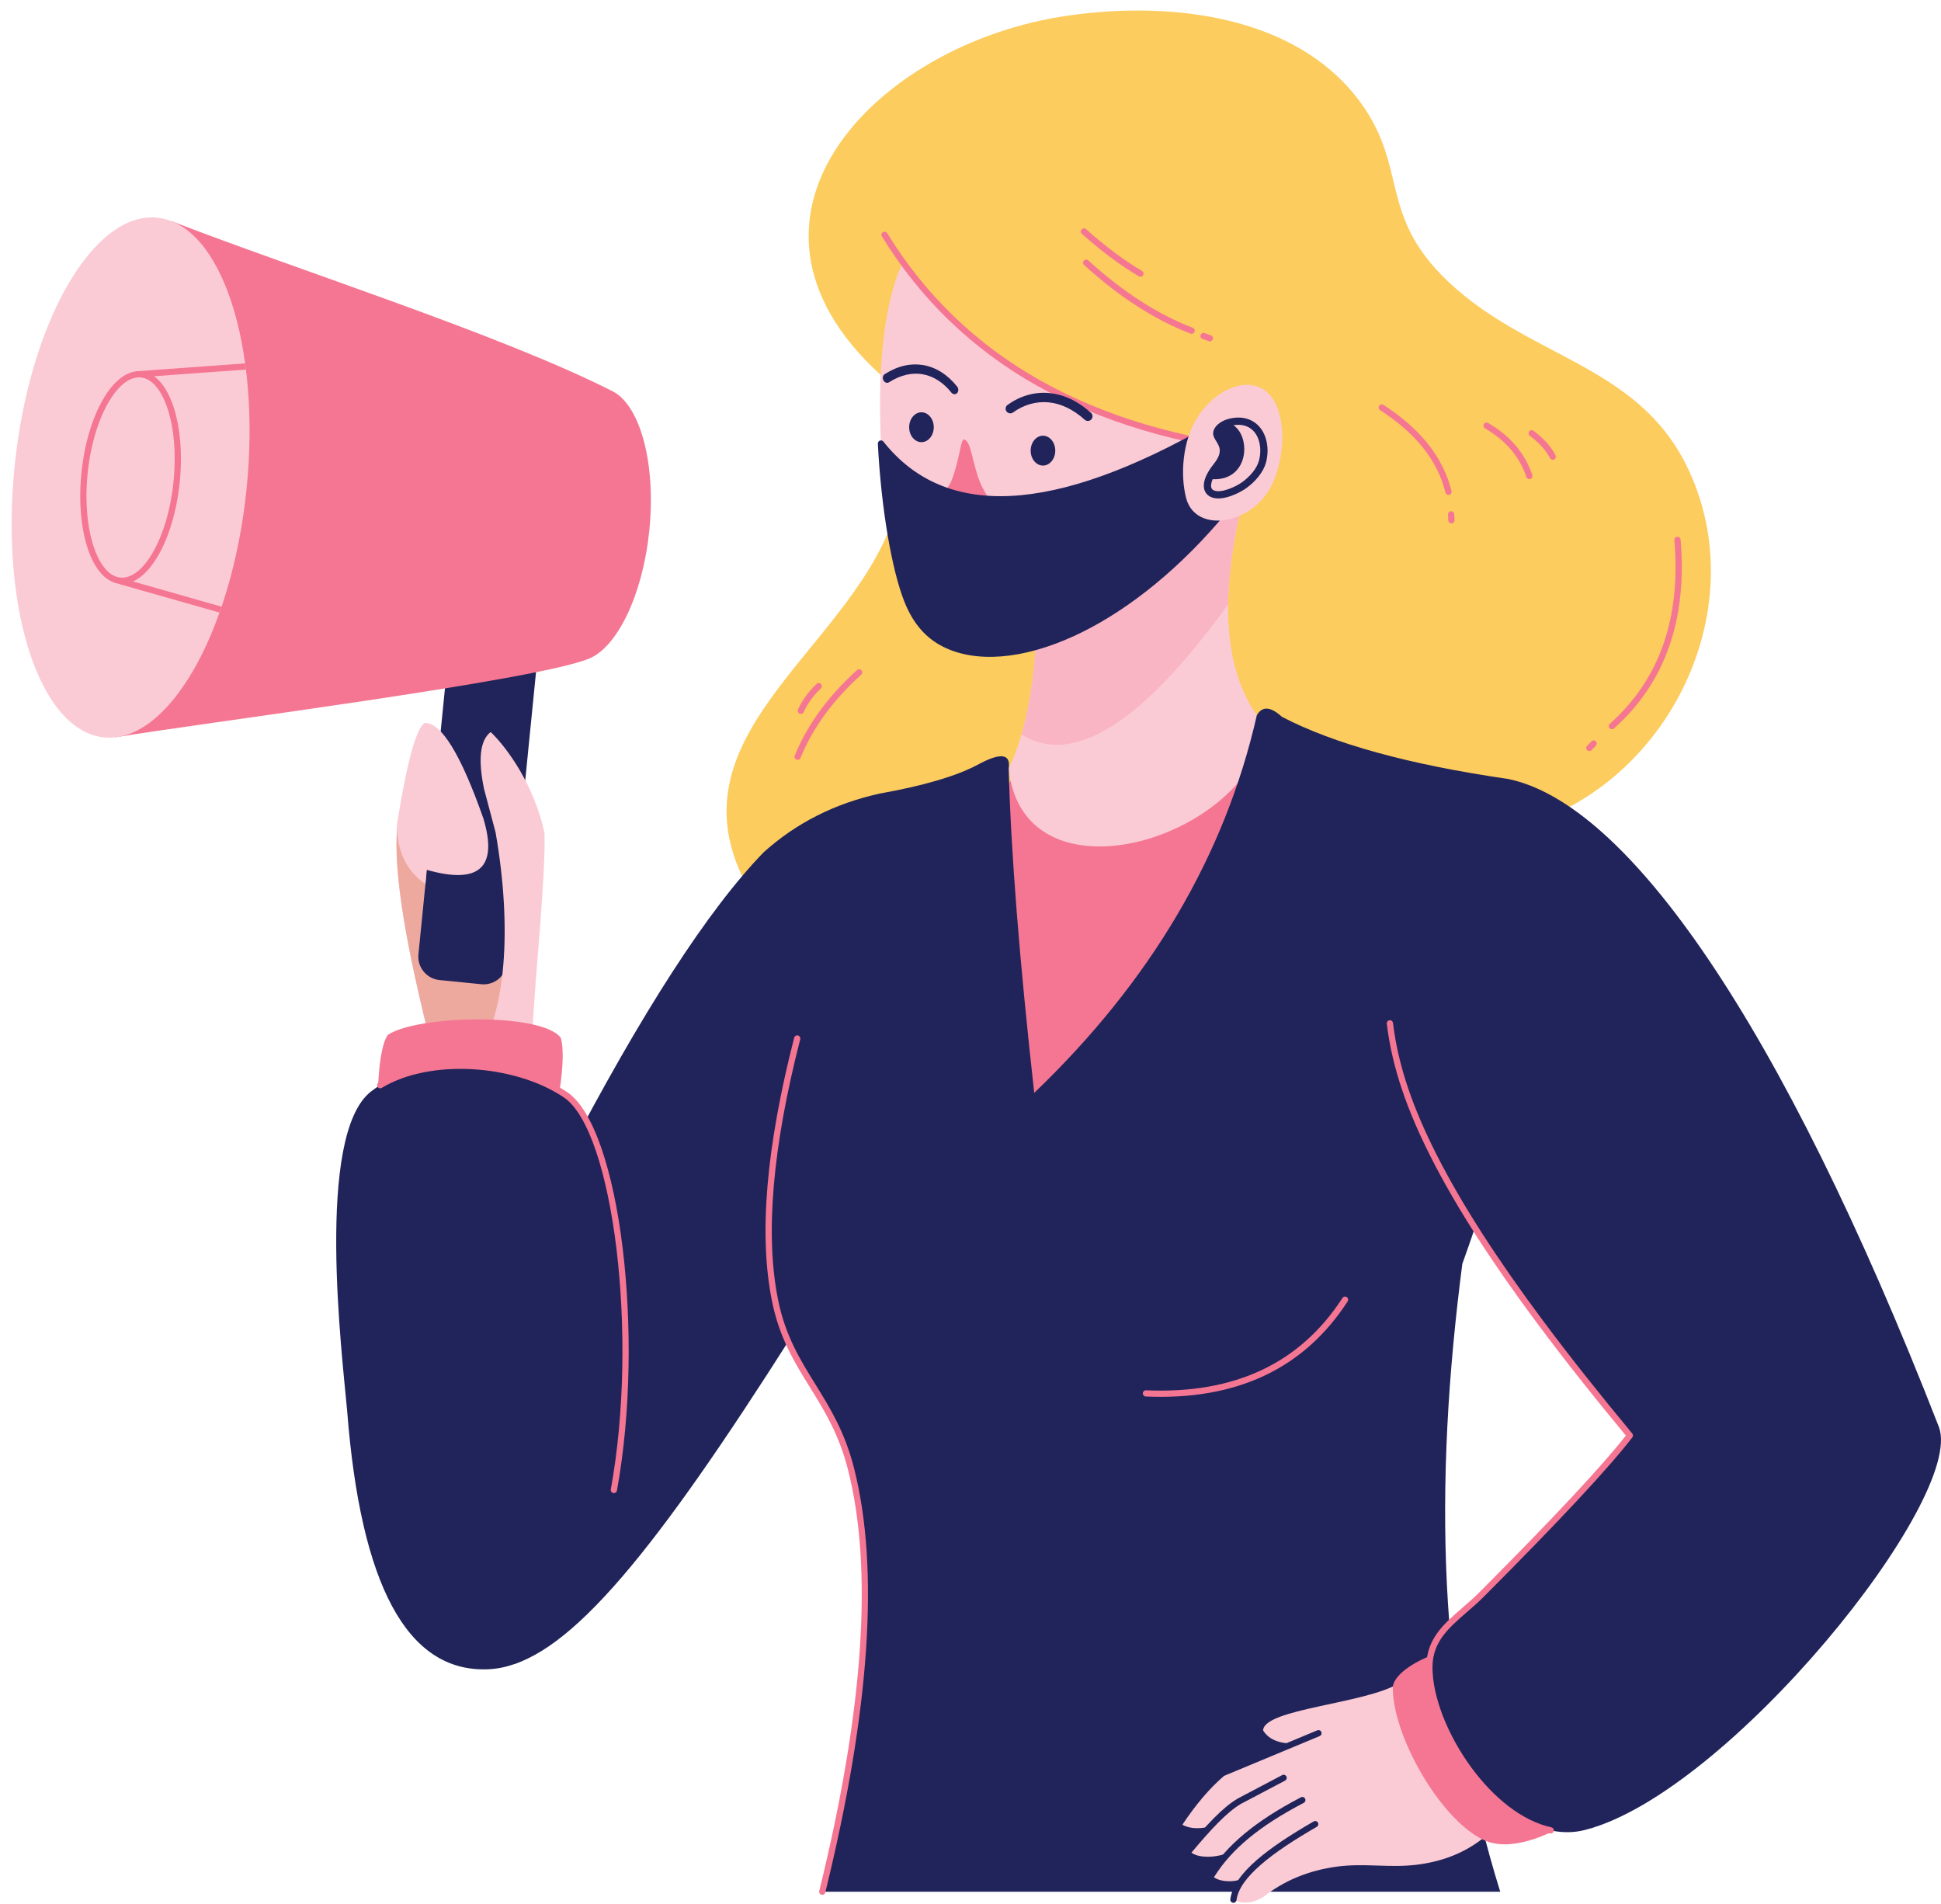 <?xml version="1.0" encoding="UTF-8"?><svg xmlns="http://www.w3.org/2000/svg" xmlns:xlink="http://www.w3.org/1999/xlink" height="361.3" preserveAspectRatio="xMidYMid meet" version="1.0" viewBox="-2.2 -2.0 368.3 361.3" width="368.3" zoomAndPan="magnify"><defs><clipPath id="a"><path d="M 261 145 L 366.102 145 L 366.102 346 L 261 346 Z M 261 145"/></clipPath></defs><g><g id="change1_1"><path d="M 140.926 168.445 C 196.145 168.629 243.406 164.402 282.711 155.777 C 313.609 149.379 331.457 113.793 317.77 86.246 C 308.211 67.012 287.758 65.875 272.484 51.324 C 258.906 38.387 265.402 29.305 255.047 16.254 C 243.285 1.426 220.973 -1.973 200.434 0.965 C 163.484 6.246 131.129 40.32 166.488 70.527 C 170.199 78.707 170.445 87.402 167.23 96.613 C 158.258 122.336 122.336 138.527 140.926 168.445" fill="#fccc5e" fill-rule="evenodd"/></g><g id="change2_2"><path d="M 105.023 217.93 C 89.238 256.684 88.207 287.887 95.215 313.766 C 109.051 309.273 126.121 286.555 153.137 243.379 C 164.141 188.191 167.996 156.586 164.715 148.559 C 156.203 150.43 148.863 154.145 142.691 159.703 C 132.18 170.555 119.621 189.965 105.023 217.93" fill="#21245a" fill-rule="evenodd"/></g><g id="change3_1"><path d="M 194.043 220.004 C 218.316 200.215 233.578 172.883 239.824 138 C 239.824 138 225.973 137.555 198.266 136.668 C 173.18 157.715 167.723 208.203 194.043 220.004" fill="#f57692" fill-rule="evenodd"/></g><g id="change4_1"><path d="M 174.641 42.66 C 226.309 32.453 244.348 50.383 228.754 96.441 C 209.809 118.387 188.441 125.945 177.004 120.164 C 173.738 118.516 171.535 115.852 169.98 111.996 C 165.488 100.879 161.879 67.133 168.109 50.117 C 169.645 45.926 171.777 44.52 174.641 42.66" fill="#fbcbd5" fill-rule="evenodd"/></g><g id="change1_2"><path d="M 238.312 83.664 C 204.461 79.961 180.234 66.258 165.641 42.551 C 167.082 9.012 264.395 5.617 238.312 83.664" fill="#fccc5e" fill-rule="evenodd"/></g><g id="change3_2"><path d="M 238.371 83.078 C 238.699 83.109 238.934 83.402 238.898 83.727 C 238.863 84.051 238.574 84.285 238.246 84.254 C 221.242 82.395 206.645 78.016 194.465 71.121 C 182.266 64.223 172.488 54.801 165.137 42.863 C 164.969 42.586 165.055 42.219 165.328 42.051 C 165.609 41.879 165.973 41.965 166.145 42.242 C 173.387 54.008 183.023 63.293 195.047 70.098 C 207.086 76.906 221.531 81.234 238.371 83.078" fill="#f57692"/></g><g id="change4_2"><path d="M 238.094 136 C 229.797 126.703 228.613 111.145 234.535 89.332 C 207.867 107.406 194.535 116.441 194.535 116.441 C 194.113 128.203 192.336 137.312 189.199 143.777 C 191.855 170.004 234.02 157.602 238.094 136" fill="#fbcbd5" fill-rule="evenodd"/></g><g id="change5_1"><path d="M 191.656 137.234 C 191.66 137.23 191.66 137.227 191.66 137.223 C 191.66 137.227 191.66 137.23 191.656 137.234 M 191.664 137.215 C 192.992 132.594 193.875 127.102 194.312 120.742 C 193.875 127.102 192.992 132.594 191.664 137.215 M 230.84 112.656 C 230.914 105.898 232.148 98.121 234.535 89.332 C 232.148 98.121 230.918 105.898 230.84 112.656" fill="#fab76b"/></g><g id="change6_1"><path d="M 194.312 120.742 C 194.406 119.352 194.48 117.918 194.535 116.441 C 194.48 117.918 194.406 119.352 194.312 120.742" fill="#fab5c4"/></g><g id="change6_2"><path d="M 198.344 139.305 C 195.957 139.305 193.715 138.656 191.621 137.355 C 191.637 137.312 191.648 137.273 191.656 137.234 C 191.66 137.23 191.66 137.227 191.66 137.223 C 191.66 137.219 191.664 137.219 191.664 137.215 C 192.992 132.594 193.875 127.102 194.312 120.742 C 194.406 119.352 194.48 117.918 194.535 116.441 C 194.535 116.441 207.867 107.406 234.535 89.332 C 232.148 98.121 230.914 105.898 230.84 112.656 C 217.996 130.422 207.168 139.305 198.344 139.305" fill="#fab5c4"/></g><g id="change2_3"><path d="M 172.645 76.219 C 173.934 76.219 174.98 77.488 174.98 79.055 C 174.98 80.617 173.934 81.887 172.645 81.887 C 171.355 81.887 170.312 80.617 170.312 79.055 C 170.312 77.488 171.355 76.219 172.645 76.219" fill="#21245a" fill-rule="evenodd"/></g><g id="change2_4"><path d="M 190.016 76.258 C 189.617 76.539 189.066 76.449 188.777 76.055 C 188.492 75.656 188.582 75.105 188.98 74.816 C 191.312 73.141 194.066 72.289 196.949 72.57 C 199.551 72.828 202.246 74.004 204.812 76.324 C 205.176 76.652 205.203 77.215 204.875 77.574 C 204.551 77.938 203.988 77.965 203.625 77.637 C 201.359 75.59 199.02 74.555 196.781 74.336 C 194.344 74.098 192.004 74.824 190.016 76.258" fill="#21245a"/></g><g id="change2_5"><path d="M 195.699 80.664 C 194.41 80.664 193.367 81.934 193.367 83.496 C 193.367 85.062 194.41 86.328 195.699 86.328 C 196.988 86.328 198.035 85.062 198.035 83.496 C 198.035 81.934 196.988 80.664 195.699 80.664" fill="#21245a" fill-rule="evenodd"/></g><g id="change2_6"><path d="M 178.316 72.477 C 178.613 72.848 179.098 72.895 179.402 72.582 C 179.707 72.27 179.715 71.715 179.418 71.344 C 177.684 69.164 175.465 67.68 172.961 67.258 C 170.699 66.879 168.223 67.359 165.676 68.977 C 165.316 69.207 165.207 69.738 165.434 70.164 C 165.656 70.594 166.133 70.758 166.488 70.527 C 168.734 69.102 170.891 68.672 172.832 68.996 C 174.953 69.355 176.836 70.621 178.316 72.477" fill="#21245a"/></g><g id="change3_3"><path d="M 182.059 96.883 C 179.414 96.77 175.445 95.801 175.711 93.543 C 175.863 92.254 177.613 90.965 178.273 89.355 C 179.875 85.43 180.074 81.234 180.719 81.379 C 182.117 81.68 182.23 85.793 183.824 89.645 C 185.367 93.375 189.836 97.227 182.059 96.883" fill="#f57692" fill-rule="evenodd"/></g><g id="change2_7"><path d="M 232.551 85.535 C 232.129 87.289 231.648 89.086 231.113 90.922 C 230.57 92.793 229.969 94.699 229.316 96.633 L 229.176 96.855 C 220.086 107.379 210.434 114.613 201.566 118.68 C 191.754 123.176 182.875 123.793 176.738 120.691 C 175.035 119.832 173.605 118.703 172.402 117.293 C 171.207 115.887 170.23 114.203 169.43 112.219 C 168.234 109.258 167.105 104.73 166.199 99.359 C 165.336 94.207 164.676 88.266 164.371 82.172 C 164.359 81.848 164.609 81.57 164.938 81.555 C 165.145 81.547 165.336 81.648 165.449 81.809 C 171.289 89.172 179.348 92.598 189.613 92.086 C 200 91.566 212.656 87.031 227.574 78.484 C 227.848 78.328 228.199 78.414 228.367 78.68 C 229.156 79.746 229.898 80.809 230.578 81.867 C 231.266 82.934 231.906 84.008 232.5 85.094 C 232.574 85.234 232.59 85.391 232.551 85.535" fill="#21245a" fill-rule="evenodd"/></g><g id="change2_8"><path d="M 282.465 356.902 C 271.484 321.602 269.5 284.672 274.891 240.797 C 275.016 239.797 275.141 238.789 275.273 237.785 C 281.688 219.852 286.066 204.281 288.406 191.082 C 292.172 169.871 290.684 154.77 283.938 145.781 C 265.227 143.07 250.93 139.145 241.047 134 C 238.887 132.02 237.297 131.922 236.277 133.707 C 230.234 160.273 216.156 184.152 194.043 205.34 C 191.223 180.023 189.605 159.504 189.199 143.777 C 189.609 140.953 187.633 140.73 183.27 143.113 C 179.191 145.266 173.004 147.078 164.715 148.559 C 147.289 192.105 140.68 224.176 144.871 244.777 C 147.625 258.289 155.766 262.727 159.305 276.777 C 164.098 295.801 162.27 322.508 153.824 356.902 C 239.586 356.902 282.465 356.902 282.465 356.902" fill="#21245a" fill-rule="evenodd"/></g><g id="change4_3"><path d="M 286.504 337.688 C 282.105 346.004 275.609 350.723 266.457 351.797 C 261.359 352.395 256.656 351.441 251.512 352.129 C 246.141 352.844 241.473 354.77 237.5 357.91 C 235.457 359.137 233.57 359.301 231.836 358.41 C 231.949 357.055 232.598 355.684 233.781 354.297 C 231.719 355.438 228.109 354.855 227.781 353.633 C 229.297 351.488 230.367 350.082 231 349.406 C 229.141 350.379 224.836 350.832 223.445 349.074 C 224.57 347.629 226.309 345.918 227.277 344.574 C 224.832 345.105 222.961 344.863 221.668 343.852 C 225.527 338.441 228.219 335.293 229.75 334.406 C 238.68 330.668 243.141 328.797 243.141 328.797 C 240.371 328.773 238.48 327.938 237.473 326.297 C 237.582 322.195 256.816 321.27 263.254 317.352 C 283.785 319.094 291.535 325.871 286.504 337.688" fill="#fbcbd5" fill-rule="evenodd"/></g><g id="change3_4"><path d="M 295.645 343.629 C 290.312 321.242 281.98 310.574 270.645 311.629 C 266.422 312.996 262.402 315.609 262.094 317.965 C 261.848 326.879 270.914 343.113 279.309 347.078 C 284.242 349.41 291.449 346.344 295.645 343.629" fill="#f57692" fill-rule="evenodd"/></g><g id="change2_9"><path d="M 232.422 358.484 C 232.379 358.809 232.082 359.039 231.758 358.996 C 231.438 358.953 231.207 358.656 231.25 358.332 C 231.574 355.852 233.402 353.375 236.25 350.895 C 239.016 348.484 242.777 346.039 247.07 343.562 C 247.352 343.402 247.715 343.5 247.875 343.781 C 248.035 344.062 247.941 344.426 247.656 344.586 C 243.441 347.02 239.742 349.422 237.027 351.789 C 234.391 354.086 232.707 356.324 232.422 358.484" fill="#21245a"/></g><g id="change2_10"><path d="M 228.281 353.945 C 228.105 354.223 227.738 354.305 227.465 354.133 C 227.188 353.957 227.105 353.59 227.281 353.316 C 228.941 350.688 231.105 348.238 233.953 345.879 C 236.781 343.527 240.285 341.262 244.645 338.988 C 244.934 338.836 245.289 338.949 245.441 339.238 C 245.594 339.527 245.48 339.883 245.191 340.035 C 240.906 342.27 237.469 344.488 234.707 346.781 C 231.961 349.062 229.879 351.418 228.281 353.945" fill="#21245a"/></g><g id="change2_11"><path d="M 223.898 349.457 C 223.688 349.707 223.316 349.738 223.066 349.527 C 222.816 349.32 222.781 348.945 222.992 348.695 C 224.801 346.539 226.496 344.59 228.102 342.969 C 229.723 341.332 231.262 340.023 232.734 339.176 L 241.09 334.773 C 241.379 334.621 241.734 334.73 241.887 335.02 C 242.039 335.312 241.93 335.668 241.641 335.82 L 233.305 340.211 C 231.938 341.004 230.488 342.242 228.941 343.805 C 227.367 345.391 225.691 347.316 223.898 349.457" fill="#21245a"/></g><g id="change2_12"><path d="M 247.75 326.281 C 248.051 326.156 248.398 326.297 248.523 326.598 C 248.648 326.898 248.508 327.246 248.203 327.371 L 230.059 334.922 C 227.348 337.242 224.715 340.332 222.16 344.18 C 221.98 344.449 221.613 344.527 221.34 344.348 C 221.07 344.164 220.992 343.797 221.176 343.527 C 223.793 339.582 226.512 336.402 229.324 333.996 L 229.523 333.863 L 247.75 326.281" fill="#21245a"/></g><g id="change4_4"><path d="M 91.953 197.914 C 83.746 196.984 79.645 196.523 79.645 196.523 C 76.812 185.113 72.242 166.113 73.148 155.23 C 74.035 144.609 80.176 141.867 95.293 149.289 C 93.91 161.801 96.984 168.453 96.414 176.422 C 95.801 185.059 91.613 194.613 91.953 197.914" fill="#fbcbd5" fill-rule="evenodd"/></g><g id="change7_1"><path d="M 91.953 197.914 C 83.746 196.984 79.645 196.523 79.645 196.523 C 77.059 186.113 73.031 169.395 73.031 158.277 C 73.031 157.207 73.07 156.188 73.148 155.23 C 73.695 148.664 76.258 145.105 81.707 145.105 C 85.066 145.105 89.527 146.461 95.293 149.289 C 95.035 151.625 94.934 153.754 94.934 155.727 C 94.93 163.418 96.488 168.719 96.484 174.391 C 96.484 175.059 96.465 175.734 96.414 176.422 C 95.824 184.719 91.934 193.867 91.934 197.496 C 91.934 197.645 91.941 197.785 91.953 197.914" fill="#eea99f"/></g><g id="change2_13"><path d="M 97.371 102.172 L 89.41 101.375 C 86.977 101.133 84.789 102.926 84.547 105.359 L 77.195 179.07 C 76.957 181.504 78.746 183.691 81.18 183.934 L 89.141 184.73 C 91.574 184.973 93.762 183.18 94.004 180.746 L 101.352 107.031 C 101.594 104.602 99.801 102.41 97.371 102.172" fill="#21245a" fill-rule="evenodd"/></g><g id="change4_5"><path d="M 98.879 192.824 C 94.656 196.215 89.129 196.602 89.129 196.602 C 93.379 189.855 95.152 174.91 91.832 155.902 C 91.832 155.902 91.105 153.172 89.652 147.703 C 88.473 142.035 88.891 138.426 90.906 136.879 C 94.039 139.879 99.215 147.039 101.121 156.062 C 101.336 164.914 99.348 182.953 98.879 192.824" fill="#fbcbd5" fill-rule="evenodd"/></g><g id="change4_6"><path d="M 78.723 163.016 C 78.594 164.82 78.527 165.727 78.527 165.727 C 74.844 163.145 73.051 159.328 73.145 154.281 C 75.02 142.555 76.766 136.18 78.383 135.156 C 81.531 135.059 85.25 141.113 89.535 153.324 C 92.309 162.629 88.703 165.859 78.723 163.016" fill="#fbcbd5" fill-rule="evenodd"/></g><g id="change3_5"><path d="M 69.504 207.48 C 80.375 212.723 91.711 212.816 103.512 207.766 C 104.633 201.547 104.863 197.266 104.215 194.914 C 100.758 190.105 77.227 190.547 71.426 194.305 C 70.238 195.746 69.43 200.98 69.504 207.48" fill="#f57692" fill-rule="evenodd"/></g><g id="change2_14"><path d="M 63.668 265.621 C 66.23 298.746 75.047 315.105 90.105 314.707 C 124.016 313.793 120.844 216.398 105.145 205.73 C 95.172 198.953 77.281 198.016 68.203 205.074 C 57.566 213.352 62.738 255.234 63.668 265.621" fill="#21245a" fill-rule="evenodd"/></g><g id="change3_6"><path d="M 114.051 72.238 C 119.266 74.895 122.312 85.934 121 98.711 C 119.738 110.953 114.891 120.824 109.516 122.98 C 98.957 127.223 35.891 135.184 19.633 137.887 L 30.305 39.941 C 54.113 49.172 92.863 61.477 114.051 72.238" fill="#f57692" fill-rule="evenodd"/></g><g id="change4_7"><path d="M 222.875 92.523 C 224.691 99.41 235.863 97.59 239.387 89.441 C 241.906 83.625 241.691 75.863 238.512 72.688 C 234.828 69 228.461 71.785 225.031 77.145 C 222.141 81.656 221.723 88.152 222.875 92.523" fill="#fbcbd5" fill-rule="evenodd"/></g><g id="change2_15"><path d="M 227.898 88.918 C 227.797 89.148 227.723 89.363 227.676 89.566 C 227.629 89.762 227.602 89.938 227.598 90.098 C 227.59 90.395 227.656 90.621 227.781 90.781 C 227.906 90.941 228.113 91.059 228.387 91.121 C 228.543 91.16 228.723 91.184 228.918 91.188 C 229.527 91.203 230.242 91.031 230.93 90.785 C 231.945 90.426 232.871 89.91 233.34 89.586 C 234.164 89.02 234.93 88.312 235.531 87.555 C 236.074 86.863 236.484 86.125 236.684 85.398 L 236.773 85.035 C 237.055 83.723 236.98 82.301 236.496 81.117 C 236.035 79.992 235.184 79.086 233.902 78.738 L 233.684 78.684 C 233.156 78.57 232.492 78.57 231.84 78.68 C 232.727 79.262 233.355 80.273 233.668 81.441 C 233.867 82.18 233.941 82.984 233.875 83.777 C 233.809 84.57 233.602 85.363 233.238 86.078 C 232.379 87.773 230.66 89.031 227.898 88.918 Z M 227.012 87.613 C 227.324 87.062 227.734 86.473 228.238 85.844 C 229.852 83.77 229.172 82.672 228.629 81.797 C 228.133 80.992 227.711 80.312 228.219 79.352 C 228.672 78.504 229.57 77.914 230.586 77.574 C 231.703 77.203 233.004 77.125 233.973 77.336 L 234.262 77.402 C 236.004 77.879 237.152 79.09 237.77 80.594 C 238.363 82.039 238.461 83.762 238.121 85.328 L 238.02 85.758 C 237.773 86.664 237.27 87.57 236.609 88.406 C 235.918 89.281 235.051 90.078 234.125 90.723 C 233.586 91.094 232.531 91.684 231.395 92.09 C 230.57 92.383 229.688 92.586 228.883 92.566 C 228.59 92.559 228.316 92.523 228.062 92.465 C 227.484 92.32 227.02 92.039 226.695 91.629 C 226.371 91.219 226.203 90.691 226.219 90.066 C 226.227 89.812 226.266 89.531 226.336 89.242 C 226.457 88.734 226.684 88.191 227.012 87.613" fill="#21245a" fill-rule="evenodd"/></g><g id="change4_8"><path d="M 17.512 137.895 C 29.66 139.145 41.777 118.082 44.574 90.855 C 47.371 63.629 39.793 40.547 27.645 39.297 C 15.496 38.051 3.379 59.109 0.582 86.336 C -2.219 113.562 5.363 136.645 17.512 137.895" fill="#fbcbd5" fill-rule="evenodd"/></g><g id="change3_7"><path d="M 27.039 69.379 C 28.598 70.5 29.859 72.539 30.734 75.207 C 31.977 78.98 32.461 84.059 31.898 89.547 L 31.895 89.582 C 31.328 95.059 29.82 99.922 27.84 103.363 C 26.441 105.797 24.789 107.535 23.035 108.316 L 39.812 113.09 L 39.844 113.102 C 39.715 113.477 39.586 113.852 39.453 114.219 L 19.715 108.605 L 19.656 108.586 C 17.387 107.906 15.566 105.484 14.418 101.984 C 13.18 98.211 12.695 93.133 13.258 87.645 L 13.262 87.609 C 13.824 82.137 15.336 77.266 17.312 73.824 C 19.152 70.629 21.43 68.629 23.789 68.43 L 23.844 68.426 L 44.312 66.941 C 44.367 67.328 44.418 67.723 44.469 68.117 L 44.434 68.117 Z M 29.613 75.574 C 28.469 72.098 26.688 69.836 24.531 69.613 C 24.34 69.594 24.145 69.59 23.949 69.605 L 23.914 69.605 C 21.953 69.758 19.988 71.547 18.336 74.414 C 16.438 77.719 14.984 82.422 14.438 87.734 L 14.434 87.766 C 13.887 93.086 14.352 97.988 15.543 101.617 C 16.578 104.766 18.137 106.918 20.023 107.461 L 20.027 107.461 L 20.051 107.469 C 20.238 107.52 20.43 107.559 20.621 107.578 C 22.785 107.801 24.992 105.949 26.816 102.777 C 28.719 99.473 30.172 94.77 30.719 89.453 L 30.723 89.41 C 31.266 84.098 30.801 79.199 29.613 75.574" fill="#f57692"/></g><g clip-path="url(#a)" id="change2_1"><path d="M 307.059 270.344 C 300.84 262.844 295.094 255.613 289.926 248.668 C 281.578 237.449 274.734 226.961 269.816 217.242 C 262.055 201.895 258.656 187.902 263.172 170.73 C 266.688 157.363 274.535 146.762 283.938 145.781 C 306.43 150.375 335.582 191.453 365.727 268.789 C 370.652 282.43 325.691 338.262 298.543 345.184 C 283.887 348.918 268.836 326.941 269.023 314.129 C 269.121 307.629 274.453 305 278.965 300.48 C 293.316 286.09 302.684 276.043 307.059 270.344" fill="#21245a" fill-rule="evenodd"/></g><g id="change3_8"><path d="M 148.496 194.871 C 148.574 194.559 148.898 194.367 149.215 194.445 C 149.531 194.527 149.719 194.852 149.641 195.164 C 146.988 205.5 145.312 214.805 144.617 223.07 C 143.922 231.312 144.199 238.512 145.449 244.656 C 146.832 251.453 149.617 255.945 152.473 260.555 C 155.262 265.055 158.125 269.672 159.879 276.637 C 162.289 286.207 163.035 297.699 162.117 311.117 C 161.203 324.5 158.629 339.812 154.398 357.047 C 154.32 357.363 154 357.555 153.684 357.48 C 153.367 357.402 153.172 357.082 153.25 356.766 C 157.465 339.605 160.027 324.359 160.938 311.039 C 161.848 297.746 161.109 286.371 158.73 276.922 C 157.02 270.133 154.211 265.598 151.469 261.176 C 148.555 256.477 145.719 251.895 144.293 244.895 C 143.016 238.629 142.73 231.32 143.434 222.977 C 144.137 214.66 145.824 205.289 148.496 194.871" fill="#f57692"/></g><g id="change3_9"><path d="M 292.168 344.684 C 292.488 344.75 292.691 345.066 292.621 345.387 C 292.551 345.707 292.238 345.906 291.918 345.84 C 285.965 344.551 280.355 339.883 276.113 334.148 C 271.391 327.758 268.348 320.004 268.434 314.121 C 268.512 308.895 271.73 306.105 275.316 303 C 276.387 302.074 277.488 301.117 278.547 300.062 C 285.715 292.871 291.641 286.77 296.316 281.754 C 300.785 276.961 304.113 273.16 306.301 270.359 C 303.34 266.781 300.445 263.219 297.637 259.664 C 294.758 256.031 292.027 252.48 289.449 249.02 C 285.266 243.395 281.461 237.957 278.09 232.711 C 274.711 227.457 271.758 222.387 269.289 217.508 C 267.121 213.223 265.289 209.039 263.875 204.863 C 262.457 200.676 261.453 196.492 260.941 192.219 C 260.906 191.895 261.137 191.602 261.461 191.562 C 261.785 191.523 262.082 191.758 262.117 192.082 C 262.617 196.27 263.605 200.375 264.996 204.484 C 266.395 208.605 268.203 212.738 270.344 216.977 C 272.793 221.812 275.727 226.852 279.082 232.074 C 282.449 237.305 286.238 242.723 290.398 248.312 C 292.992 251.801 295.715 255.34 298.562 258.934 C 301.371 262.484 304.363 266.168 307.516 269.969 C 307.688 270.176 307.699 270.48 307.527 270.703 C 305.328 273.566 301.879 277.52 297.184 282.559 C 292.496 287.586 286.562 293.699 279.383 300.895 C 278.305 301.977 277.18 302.953 276.09 303.895 C 272.715 306.816 269.684 309.441 269.613 314.137 C 269.531 319.77 272.484 327.246 277.066 333.445 C 281.148 338.969 286.52 343.457 292.168 344.684" fill="#f57692"/></g><g id="change3_10"><path d="M 252.527 244.258 C 252.703 243.984 253.07 243.906 253.344 244.086 C 253.613 244.262 253.695 244.629 253.516 244.902 C 249.371 251.289 244.102 255.988 237.703 259 C 231.32 262.004 223.824 263.32 215.215 262.949 C 214.891 262.938 214.637 262.66 214.648 262.336 C 214.664 262.008 214.941 261.754 215.266 261.77 C 223.68 262.133 230.988 260.852 237.199 257.93 C 243.395 255.016 248.504 250.457 252.527 244.258" fill="#f57692"/></g><g id="change3_11"><path d="M 114.863 280.785 C 114.805 281.105 114.496 281.32 114.176 281.262 C 113.855 281.207 113.641 280.898 113.699 280.578 C 116.363 265.965 116.488 249.016 114.766 234.867 C 113.039 220.695 109.488 209.395 104.812 206.219 C 100.152 203.051 93.707 201.184 87.27 200.844 C 81.031 200.516 74.812 201.629 70.25 204.387 C 69.973 204.559 69.605 204.465 69.438 204.188 C 69.27 203.906 69.359 203.543 69.641 203.371 C 74.41 200.488 80.871 199.324 87.332 199.664 C 93.969 200.012 100.633 201.953 105.477 205.242 C 110.445 208.621 114.176 220.238 115.941 234.73 C 117.676 248.973 117.551 266.051 114.863 280.785" fill="#f57692"/></g><g id="change3_12"><path d="M 203.508 48.285 C 203.266 48.066 203.246 47.691 203.469 47.449 C 203.688 47.211 204.062 47.191 204.305 47.41 C 210.891 53.395 217.496 57.652 224.117 60.184 C 224.422 60.301 224.574 60.645 224.461 60.949 C 224.344 61.254 224 61.406 223.695 61.289 C 216.938 58.703 210.207 54.367 203.508 48.285" fill="#f57692"/></g><g id="change3_13"><path d="M 225.973 62.301 C 225.664 62.191 225.504 61.855 225.613 61.547 C 225.723 61.242 226.062 61.078 226.367 61.191 L 227.562 61.621 C 227.871 61.73 228.031 62.066 227.922 62.375 C 227.812 62.68 227.473 62.84 227.164 62.73 L 225.973 62.301" fill="#f57692"/></g><g id="change3_14"><path d="M 203.082 42.359 C 202.84 42.145 202.816 41.77 203.035 41.527 C 203.25 41.281 203.625 41.262 203.871 41.477 C 205.699 43.105 207.504 44.586 209.277 45.906 C 211.047 47.23 212.789 48.398 214.5 49.41 C 214.781 49.578 214.875 49.941 214.707 50.223 C 214.543 50.504 214.18 50.598 213.898 50.43 C 212.148 49.395 210.371 48.199 208.566 46.855 C 206.77 45.512 204.938 44.016 203.082 42.359" fill="#f57692"/></g><g id="change3_15"><path d="M 259.66 75.809 C 259.387 75.633 259.309 75.27 259.484 74.992 C 259.656 74.719 260.023 74.637 260.301 74.812 C 263.812 77.078 266.648 79.57 268.801 82.289 C 270.965 85.023 272.441 87.988 273.223 91.176 C 273.297 91.492 273.102 91.809 272.785 91.887 C 272.469 91.965 272.152 91.77 272.074 91.453 C 271.332 88.434 269.934 85.621 267.875 83.023 C 265.809 80.41 263.07 78.004 259.66 75.809" fill="#f57692"/></g><g id="change3_16"><path d="M 272.559 95.617 C 272.543 95.293 272.797 95.016 273.121 95 C 273.449 94.984 273.727 95.238 273.738 95.562 L 273.797 96.676 C 273.809 97 273.559 97.277 273.234 97.293 C 272.906 97.309 272.629 97.055 272.613 96.73 L 272.559 95.617" fill="#f57692"/></g><g id="change3_17"><path d="M 279.574 79.27 C 279.293 79.105 279.199 78.742 279.363 78.461 C 279.527 78.18 279.891 78.082 280.172 78.246 C 282.273 79.473 284.023 80.91 285.418 82.555 C 286.816 84.203 287.859 86.062 288.547 88.129 C 288.648 88.438 288.48 88.773 288.172 88.875 C 287.863 88.977 287.527 88.809 287.426 88.5 C 286.789 86.582 285.82 84.855 284.516 83.32 C 283.207 81.781 281.562 80.43 279.574 79.27" fill="#f57692"/></g><g id="change3_18"><path d="M 288.074 80.676 C 287.812 80.48 287.762 80.109 287.957 79.848 C 288.152 79.59 288.523 79.535 288.781 79.73 C 289.758 80.461 290.59 81.207 291.277 81.973 C 291.977 82.75 292.539 83.555 292.957 84.383 C 293.105 84.672 292.988 85.027 292.695 85.176 C 292.406 85.32 292.047 85.203 291.902 84.914 C 291.531 84.184 291.027 83.465 290.398 82.766 C 289.754 82.047 288.977 81.352 288.074 80.676" fill="#f57692"/></g><g id="change3_19"><path d="M 315.508 100.477 C 315.48 100.148 315.723 99.863 316.051 99.836 C 316.375 99.809 316.66 100.051 316.688 100.379 C 317.332 107.969 316.602 114.754 314.496 120.723 C 312.391 126.711 308.906 131.871 304.047 136.203 C 303.801 136.422 303.426 136.398 303.211 136.156 C 302.992 135.91 303.016 135.535 303.258 135.32 C 307.969 131.121 311.344 126.121 313.383 120.328 C 315.426 114.523 316.137 107.902 315.508 100.477" fill="#f57692"/></g><g id="change3_20"><path d="M 299.754 138.656 C 299.98 138.422 300.355 138.414 300.59 138.641 C 300.824 138.867 300.832 139.242 300.605 139.477 L 299.801 140.312 C 299.574 140.547 299.199 140.551 298.965 140.328 C 298.73 140.102 298.723 139.727 298.949 139.492 L 299.754 138.656" fill="#f57692"/></g><g id="change3_21"><path d="M 160.422 125.129 C 160.664 124.91 161.039 124.93 161.258 125.172 C 161.473 125.414 161.453 125.789 161.211 126.008 C 158.527 128.434 156.223 130.961 154.309 133.59 C 152.395 136.211 150.855 138.945 149.695 141.793 C 149.574 142.094 149.23 142.238 148.926 142.117 C 148.621 141.996 148.477 141.648 148.598 141.348 C 149.793 138.422 151.375 135.605 153.352 132.895 C 155.324 130.188 157.68 127.602 160.422 125.129" fill="#f57692"/></g><g id="change3_22"><path d="M 152.742 127.754 C 152.977 127.527 153.352 127.535 153.574 127.773 C 153.801 128.008 153.793 128.383 153.555 128.609 C 152.844 129.285 152.211 130 151.664 130.754 C 151.129 131.496 150.672 132.273 150.301 133.094 C 150.164 133.391 149.812 133.52 149.516 133.387 C 149.215 133.25 149.086 132.898 149.219 132.602 C 149.621 131.719 150.117 130.867 150.707 130.059 C 151.293 129.254 151.969 128.484 152.742 127.754" fill="#f57692"/></g></g></svg>